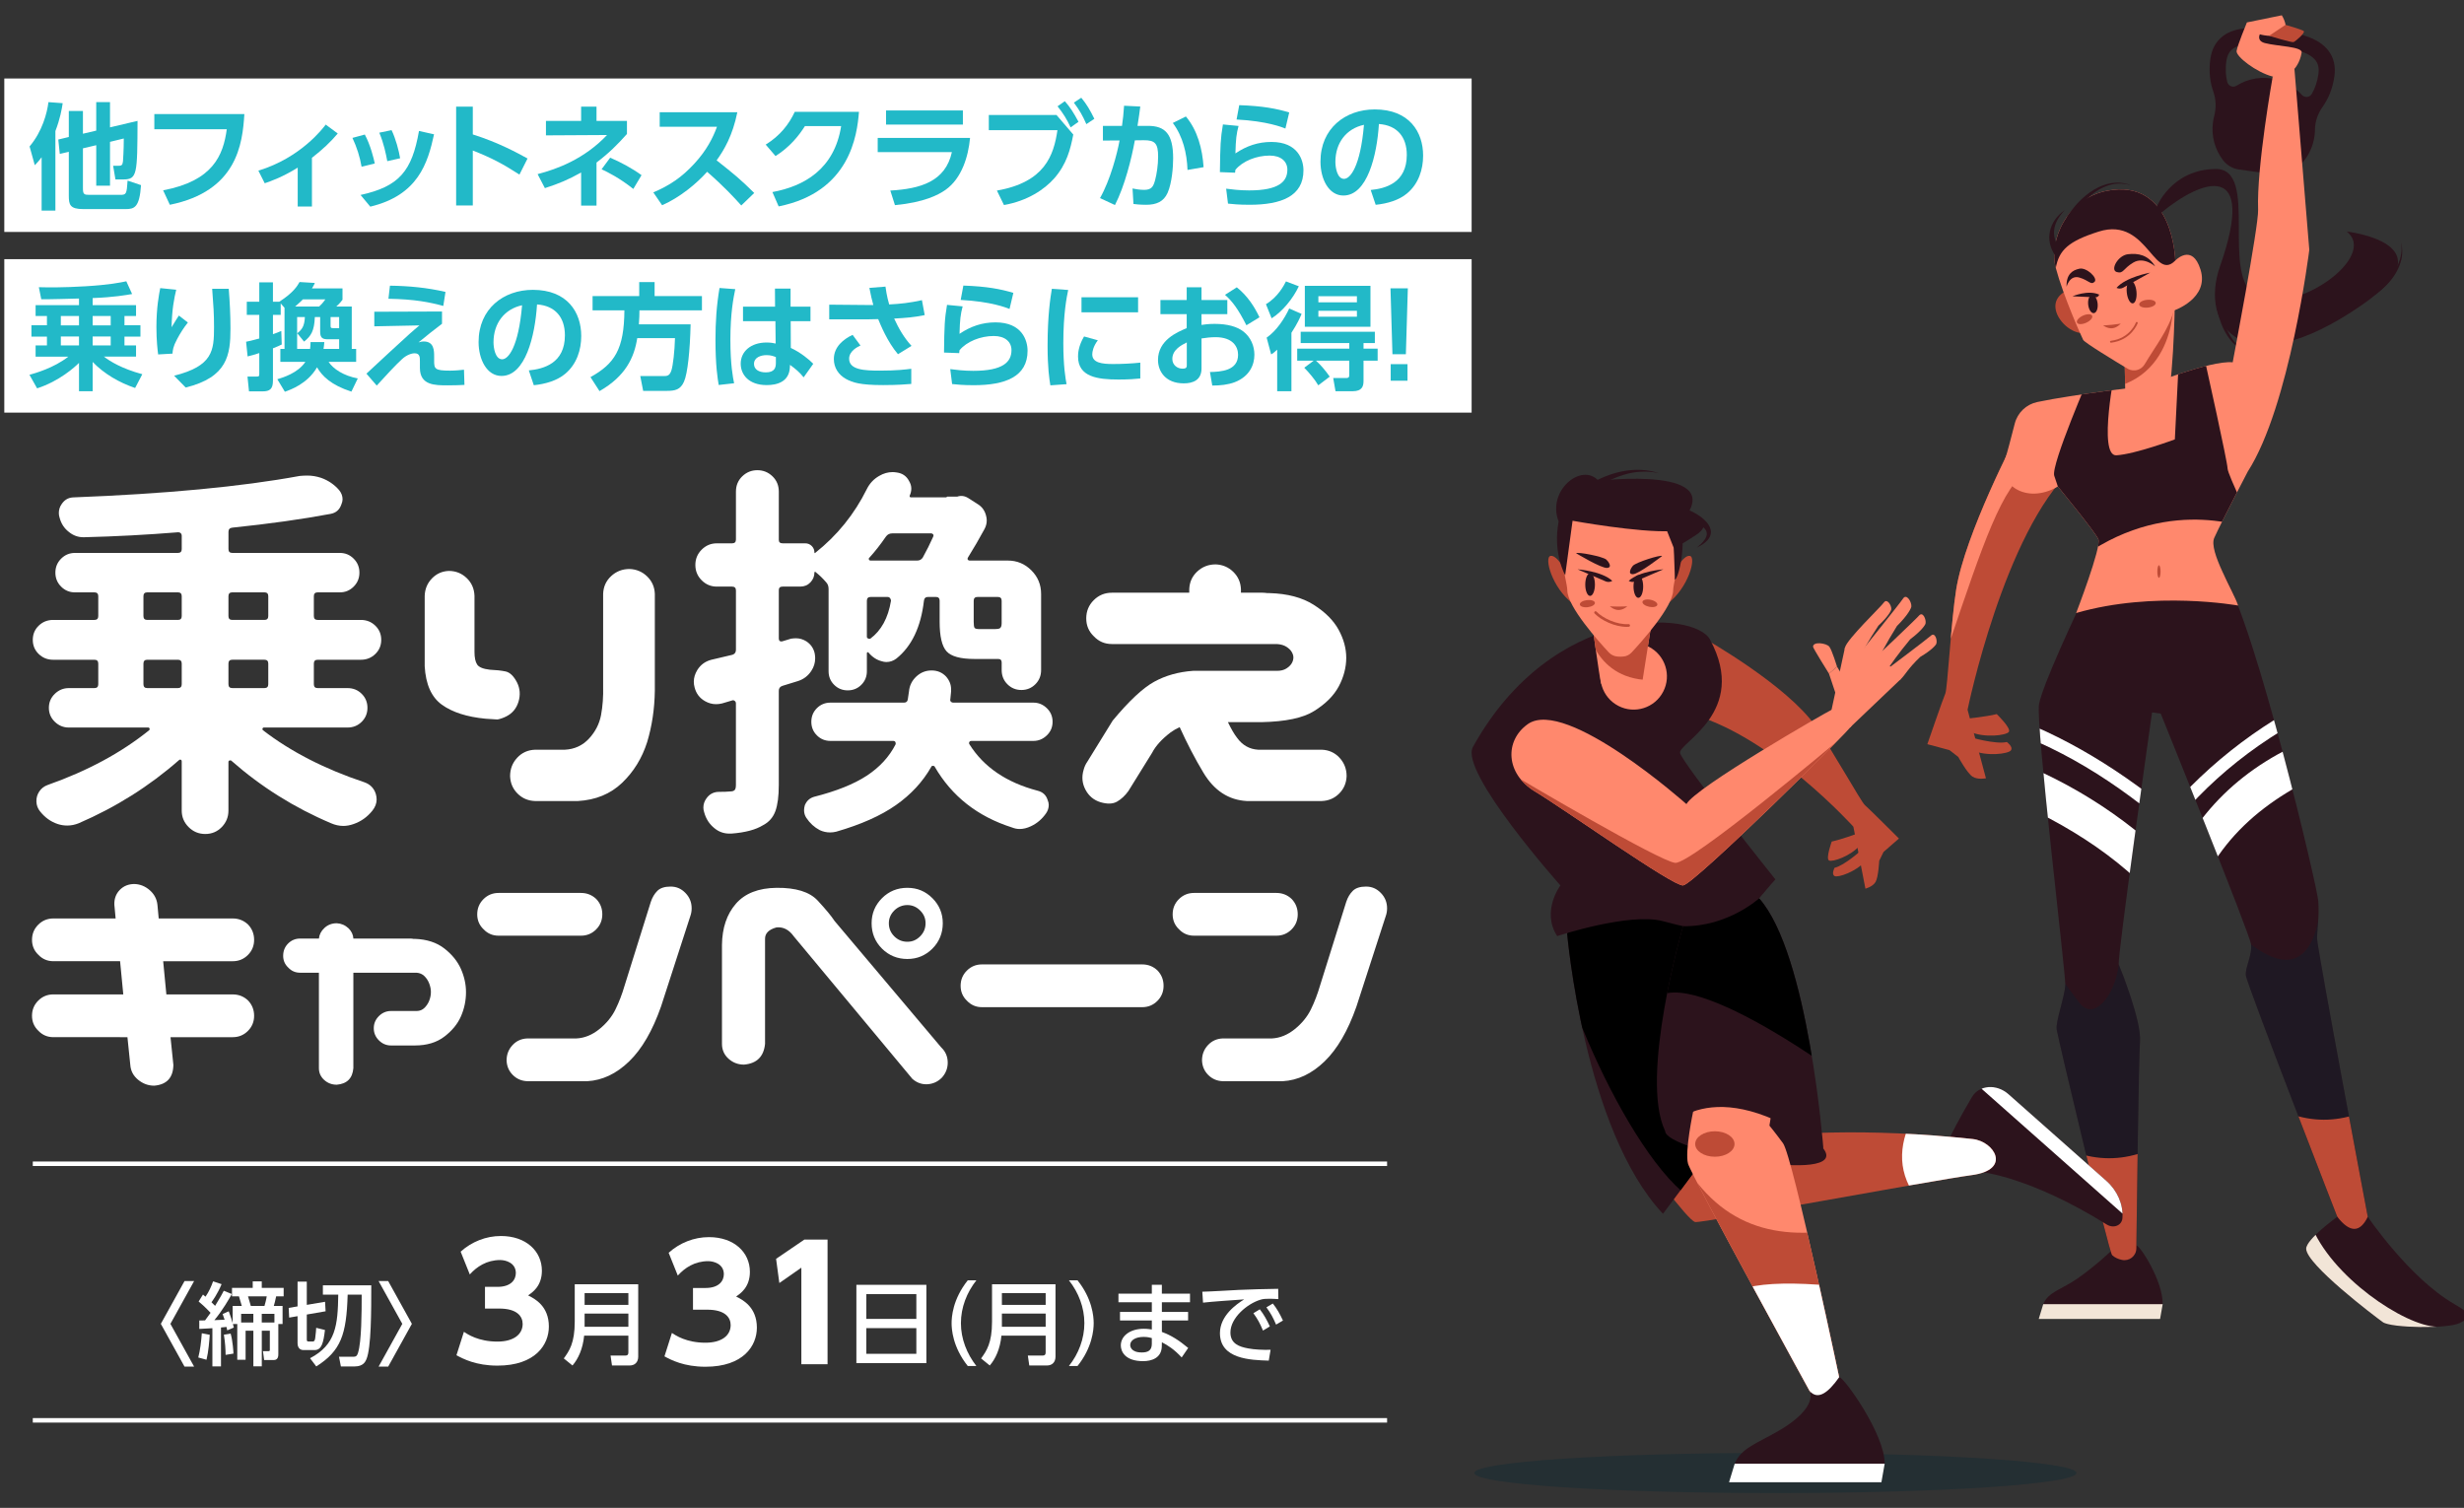 <?xml version="1.0" encoding="UTF-8"?><svg id="pcsp" xmlns="http://www.w3.org/2000/svg" xmlns:xlink="http://www.w3.org/1999/xlink" viewBox="0 0 2193 1342"><rect x="0" y="0" width="2193" height="1342" fill="#333333" stroke="none"/><defs><style>.cls-1{fill:#ff886d;}.cls-2{fill:#be4b36;}.cls-3{clip-path:url(#clippath-11);}.cls-4{clip-path:url(#clippath-10);}.cls-5{clip-path:url(#clippath-13);}.cls-6{clip-path:url(#clippath-12);}.cls-7{clip-path:url(#clippath-1);}.cls-8{clip-path:url(#clippath-3);}.cls-9{clip-path:url(#clippath-4);}.cls-10{clip-path:url(#clippath-2);}.cls-11{clip-path:url(#clippath-7);}.cls-12{clip-path:url(#clippath-6);}.cls-13{clip-path:url(#clippath-9);}.cls-14{clip-path:url(#clippath-8);}.cls-15{clip-path:url(#clippath-5);}.cls-16{fill:none;stroke:#fff;stroke-width:4px;}.cls-17{fill:#fff;}.cls-18{fill:#22b9c8;}.cls-19{fill:#f2e5d7;}.cls-20{fill:#2c131c;}.cls-21{clip-path:url(#clippath);}.cls-22{fill:#002634;opacity:.3;}</style><clipPath id="clippath"><path class="cls-1" d="M1890.52,289.31s.94,71.46,1.53,77.39c1.81,17.93,25.66,12.41,34-.35,8.33-12.76,9.6-97.05,9.6-97.05,0,0-20.93,48.87-45.13,20.01Z"/></clipPath><clipPath id="clippath-1"><path class="cls-1" d="M1874.71,169.91c-35.29,7.11-51.48,44.17-45.02,68.55,6.46,24.38,22.73,60.93,24.37,64.05,1.31,2.5,28.55,19.03,39.45,25.58,2.81,1.69,6.23,2.05,9.33.98h0c2.52-.87,4.63-2.64,5.99-4.93,9.8-16.53,21.04-30.28,25.9-47.74,0,0,31.85-10.75,23.74-36.55-7.49-23.83-22.46-7.91-22.46-7.91,0,0-1.25-74.12-61.3-62.02Z"/></clipPath><clipPath id="clippath-2"><path class="cls-2" d="M1844.51,417.13s-50.65,17.92-50.22-28.58c0,0-45.28,86.52-53.24,136.06-4.47,27.8-7.75,88.33-9.68,92.62-1.93,4.29-16,45.09-16,45.09l19.75,5.32,7.77,6.05s7.92,14.42,12.63,17.48c4.71,3.06,12,1.51,12,1.51l-16.36-61s32.45-158.26,93.36-214.57Z"/></clipPath><clipPath id="clippath-3"><path class="cls-20" d="M1864.02,512.1c-18.38,37.69-46.11,97.82-49.26,114.61-3.15,16.78,23.69,239.13,23.38,249.61-.31,10.49-8.7,32.51-7.65,39.85,1.05,7.34,46.32,197.98,49.35,200.88,2.43,2.31,5.59,3.59,8.73,4.26,6.53,1.4,12.72-3.47,12.8-10.15.46-38.18,2.11-169.3,3.27-184.51,1.36-17.83-17.09-63.98-18.88-68.17-1.79-4.2,29.62-224.44,29.62-224.44l7.7,1.05s79.39,196.13,80.44,205.56c1.05,9.44-5.22,19.93-4.71,27.27.51,7.34,84.26,222.35,84.26,222.35,13.26,12.1,22.1,11.75,24.28-7.34,0,0-45.1-239.13-45.1-247.52s2.1-19.93,1.05-33.56c-1.05-13.63-55.52-243.56-83.79-289.77-38.72-9.71-76.26-9.42-115.52.01Z"/></clipPath><clipPath id="clippath-4"><path class="cls-20" d="M2107.37,1082.94s36.91,54.6,77.17,77.78c16.05,9.24,15.05,11.58,4.6,16.8-10.45,5.23-61.04,4.44-68.36-.79-7.32-5.23-68.23-51.39-68.25-65.38-.01-8.47,27.7-28.42,27.7-28.42,11.4,14.66,20.35,14.07,27.14,0Z"/></clipPath><clipPath id="clippath-5"><path class="cls-1" d="M1987.14,322.45c-20.33-1.9-76.52,20.96-76.52,20.96,0,0-64.93,7.55-97.4,14.39-9.79,2.06-17.56,9.47-20.05,19.16-3.06,11.96-7.09,27.39-8.18,30.19-9.09,23.39,18.15,42.59,46.53,25.83,0,0,33.04,40.16,36.04,46.89,2.99,6.73-19.76,65.72-19.76,65.72,69.54-20.19,144.16-6.66,144.16-6.66-4.14-12.93-26.52-48.5-21.24-60.23,6.35-14.1,29.75-58.87,29.75-58.87,37.57-58.27,54.84-197.47,54.84-197.47l-13.23-161.1s-12.55-4.42-19.33,6.89c0,0-14.46,80.91-12.99,118.61.56,14.22-22.62,135.69-22.62,135.69Z"/></clipPath><clipPath id="clippath-6"><path class="cls-20" d="M1736,1011.01s8.25-16.53,19.09-34.69c6.39-10.7,21.84-11.92,32.47-2.51l87.13,77.16c9.79,8.67,15.14,21.03,14.32,32.97,0,.07-.01.15-.02.22-.49,6.56-7.9,9.45-13.98,5.65-68.53-42.74-111.9-46.74-111.9-46.74,0,0-17.13-22.46-27.12-32.07Z"/></clipPath><clipPath id="clippath-7"><path class="cls-2" d="M1755.77,1013.75c19.16,2.06,35,27.32-.8,32.09-35.79,4.77-239.51,42.95-246.22,41.76-6.71-1.19-46.2-56.08-46.2-56.08,0,0,104.71-38.06,293.22-17.78Z"/></clipPath><clipPath id="clippath-8"><path class="cls-20" d="M1394.74,830.42s15.06,175.15,85.33,249.86l48.27-64.64-19.6-191.78s-47.58-36.6-114.01,6.56Z"/></clipPath><clipPath id="clippath-9"><path class="cls-1" d="M1506.91,989.29s-7.55,35.59-4.55,46.35c3.01,10.76,112.18,209.54,112.18,209.54l24.78-7.93s-43.62-207.77-52.38-219.73c-6.7-9.15-12.13-15.74-12.13-15.74l4.9-29.98s-48.99-7.34-72.79,17.49Z"/></clipPath><clipPath id="clippath-10"><path class="cls-20" d="M1521.98,569.27c-14.04-26.07-140.26-32.26-211.07,95.56-12.23,22.08,77.88,123.19,77.88,123.19,0,0-17.26,22.97-2.85,45.11,0,0,64.05-21.25,94.14-13.28,30.09,7.97,61.08,15.06,69.05,1.77,7.97-13.28,31-38.97,31-38.97,0,0-82.91-103.61-84.85-112.47-1.94-8.86,61.54-36.21,26.7-100.91Z"/></clipPath><clipPath id="clippath-11"><path class="cls-1" d="M1359.76,644.46c-20.72,14.65-20,44.13,6.47,60.01,26.48,15.88,122.22,84.13,131.71,83.54,9.49-.59,149.96-139.28,149.96-142.22s-13.53-15.88-17.65-14.12c-4.12,1.77-121.64,69.26-129.29,83.97,0,0-107.08-95.31-141.2-71.19Z"/></clipPath><clipPath id="clippath-12"><path class="cls-1" d="M1470.9,548.37s-7.29,45.96-10.05,63.79c-.46,2.96-32.88,6.23-35.91-4.31-1.53-5.32-8.82-59.48-8.82-59.48,0,0,30.52,29.22,54.78,0Z"/></clipPath><clipPath id="clippath-13"><path class="cls-20" d="M1497.94,824.33s-39.04,134.22-15.96,182.23c0,0,39.86-57.24,140.87,15.69,0,0-13.18-173.17-57.18-222.75,0,0-27.76,25.4-67.73,24.83Z"/></clipPath></defs><path class="cls-2" d="M1873.55,273.82c1.16,11.3-7.06,21.4-18.36,22.56-11.3,1.16-24.62-10.96-25.78-22.26-1.16-11.3,10.28-17.49,21.58-18.65,11.3-1.16,21.4,7.06,22.56,18.36Z"/><path class="cls-1" d="M1890.52,289.31s.94,71.46,1.53,77.39c1.81,17.93,25.66,12.41,34-.35,8.33-12.76,9.6-97.05,9.6-97.05,0,0-20.93,48.87-45.13,20.01Z"/><g class="cls-21"><path class="cls-2" d="M1934.36,262.62s6.65,83.74-74.51,84.78l.7-45.38,73.81-39.39"/></g><path class="cls-1" d="M1874.71,169.91c-35.29,7.11-51.48,44.17-45.02,68.55,6.46,24.38,22.73,60.93,24.37,64.05,1.31,2.5,28.55,19.03,39.45,25.58,2.81,1.69,6.23,2.05,9.33.98h0c2.52-.87,4.63-2.64,5.99-4.93,9.8-16.53,21.04-30.28,25.9-47.74,0,0,31.85-10.75,23.74-36.55-7.49-23.83-22.46-7.91-22.46-7.91,0,0-1.25-74.12-61.3-62.02Z"/><g class="cls-7"><path class="cls-20" d="M1939.9,227.13c-22.33,32.1-26.43-35.47-72.03-21.02-27.15,8.61-35.32,16.6-38.17,32.34-6.12,33.77-18.81-62.35-18.81-62.35l74.85-27.68,40.29,10.31,20.41,37.94-6.52,30.46"/></g><path class="cls-20" d="M1918.14,237.12s-9.96-9.02-19.38-3.49c-9.42,5.53-8.71,10.26-14.8,8.49-6.1-1.76.94-14.8,9.94-15.86,9-1.06,18,.47,24.24,10.86Z"/><path class="cls-20" d="M1839.27,255.18s2.74-10.69,11.39-8.16c8.65,2.53,10.21,6.97,13.51,3.81,3.3-3.16-7-13.07-13.45-11.69-6.45,1.37-11.77,5.08-11.45,16.04Z"/><path class="cls-20" d="M1866.93,270.18c.46,4.46-1.05,8.27-3.38,8.51-2.32.24-4.58-3.18-5.04-7.64-.46-4.46,1.05-8.27,3.38-8.51,2.32-.24,4.58,3.18,5.04,7.64Z"/><path class="cls-2" d="M1878.72,305.01c.05,0,.11,0,.17,0,18.23-2.25,23.61-17.19,23.66-17.34.15-.44-.08-.92-.52-1.08-.45-.16-.93.08-1.08.52-.05.14-5.12,14.1-22.27,16.21-.47.06-.8.48-.74.95.05.41.38.71.78.74Z"/><path class="cls-20" d="M1844.51,263.7s13.94-6.02,23.83-1.5h0c-.54,1.57-1.8,2.47-3.38,2.4l-20.45-.9Z"/><path class="cls-20" d="M1913.69,242.67s-21.64,3.83-29.97,13.53h0c1.91.91,4.14.84,5.99-.19l23.97-13.34Z"/><path class="cls-20" d="M1901.49,259.44c.57,5.59-.89,10.31-3.27,10.56-2.38.24-4.78-4.09-5.35-9.67-.57-5.59.89-10.31,3.27-10.56,2.38-.24,4.78,4.09,5.35,9.67Z"/><path class="cls-2" d="M1887.51,288s-3.17,3.69-7.51,4.14c-4.34.45-8.19-2.52-8.19-2.52,0,0,3.42-.11,7.76-.56,4.34-.45,7.94-1.06,7.94-1.06Z"/><path class="cls-2" d="M1903.91,271.05c.2,1.91,3.65,3.12,7.71,2.71,4.06-.42,7.2-2.31,7-4.22-.2-1.91-3.65-3.12-7.71-2.71-4.06.42-7.2,2.31-7,4.22Z"/><path class="cls-2" d="M1848.58,287.12c.79,1.75,4.45,1.8,8.17.12,3.72-1.69,6.09-4.47,5.3-6.22-.79-1.75-4.45-1.8-8.17-.12-3.72,1.69-6.09,4.47-5.3,6.22Z"/><path class="cls-20" d="M1919.19,184.77s12.75-33.82,52.6-34.38c39.84-.56,3.3,96.03,36.9,113.34,33.6,17.31,108.47-35.17,79.94-57.66,0,0,92.81,10.42,13.71,65.22-105.66,73.21-145.27,19.18-126.54-34.16,33.28-94.81-15.47-78.25-52.62-47.54l-3.99-4.83Z"/><path class="cls-20" d="M1829.52,227.95c-10.27-14.41-5.83-31.22,8.16-40.98-4.81,5.07-9.03,11.42-9.52,18.48-.58,6.49,2.33,13.18,6.75,17.7,0,0-5.39,4.81-5.39,4.81h0Z"/><path class="cls-20" d="M1839.37,193.49c11.75-18.64,33.84-37.45,57.04-28.7-5.43-1.54-11.17-1.87-16.61-.7-16.36,3.68-28.38,17.7-36.22,31.72,0,0-4.22-2.32-4.22-2.32h0Z"/><path class="cls-20" d="M2101.69,264.31c19.31-8.51,40.15-27,34.96-50.3,1.51,5.43,1.84,11.28.6,16.9-4.04,17.21-18.63,29.54-33.56,37.78,0,0-1.99-4.38-1.99-4.38h0Z"/><path class="cls-20" d="M1976.65,262.64c-.55,21.09,7.27,47.83,30.56,53.09-5.56-.96-10.98-3.16-15.54-6.68-13.83-11-18.76-29.45-19.84-46.48,0,0,4.81.07,4.81.07h0Z"/><path class="cls-20" d="M2060.38,115.19c.05-7.29,2.65-14.27,6.87-20.23,4.6-6.49,8.75-15.32,10.4-27.03,1.24-8.85-.52-16.5-5.24-22.75-8.66-11.45-25.44-15.36-40-17.61v-.02s-2.75-.39-2.75-.39c-.38-.05-.77-.11-1.16-.17-.38-.05-.77-.11-1.15-.16-.84-.12-1.69-.24-2.55-.35-.06,0-.12-.02-.17-.02l-2.75-.38v.02c-14.61-1.84-31.83-2.71-43.31,5.92-6.26,4.7-10.06,11.57-11.3,20.42-1.65,11.72-.07,21.36,2.56,28.87,2.49,7.08,2.78,14.66.86,21.92-.46,1.73-.82,3.51-1.07,5.33-1.76,12.56,1.78,24.64,8.91,33.99,3.45,4.52,8.54,7.51,14.17,8.3l33.42,4.69c5.37.75,10.88-.48,15.29-3.64,10.84-7.8,18.26-20.32,18.93-35.07.02-.55.04-1.09.04-1.63ZM2026.22,70.75c-12.83-3.27-25.47-.85-35.58,5.48-3.22,2.01-7.42.41-8.34-3.27-1.27-5.05-1.83-11.23-.81-18.52.7-5,2.57-8.58,5.71-10.94,7.72-5.8,22.63-4.54,35.17-2.85l.31.04c.31.04.63.09.95.13,1.37.19,2.71.38,4,.56l.55.08c12.46,1.83,26.99,4.74,32.78,12.39,2.37,3.13,3.18,7.09,2.47,12.09-1.03,7.31-3.27,13.1-5.89,17.61-1.9,3.28-6.39,3.66-8.93.84-5.83-6.51-13.53-11.38-22.39-13.64Z"/><path class="cls-2" d="M1844.51,417.13s-50.65,17.92-50.22-28.58c0,0-45.28,86.52-53.24,136.06-4.47,27.8-7.75,88.33-9.68,92.62-1.93,4.29-16,45.09-16,45.09l19.75,5.32,7.77,6.05s7.92,14.42,12.63,17.48c4.71,3.06,12,1.51,12,1.51l-16.36-61s32.45-158.26,93.36-214.57Z"/><g class="cls-10"><path class="cls-1" d="M1806.31,418.12c-23.92,12.13-42.45,69.26-70.09,150.41-27.63,81.15-59.84-140.04-59.84-140.04l79.92-62.88,50.7,38.54,24.52,28.83"/></g><path class="cls-2" d="M1753,655.99s23.26,6.81,33.1,4.39c0,0,5.94,4.25,3.64,7.45-2.3,3.21-21.71,5.53-34.22.02l-2.52-11.87Z"/><path class="cls-2" d="M1751.17,639.53s16.13-1.57,25.97-3.99c0,0,13.07,12.62,10.77,15.83-2.3,3.21-21.71,5.53-34.22.02l-2.52-11.87Z"/><path class="cls-20" d="M1901.41,1108.44c3.17,0,23.62,31.28,23.42,52.28-.03,3.09-110.64,10.82-106.31,0,4.38-10.97,16.71-13.22,30.92-23.17,15.95-11.16,29.59-24.3,29.59-24.3l22.39-4.81Z"/><polygon class="cls-19" points="1922.5 1173.88 1924.83 1160.72 1818.51 1160.72 1814.5 1173.88 1922.5 1173.88"/><path class="cls-20" d="M1864.02,512.1c-18.38,37.69-46.11,97.82-49.26,114.61-3.15,16.78,23.69,239.13,23.38,249.61-.31,10.49-8.7,32.51-7.65,39.85,1.05,7.34,46.32,197.98,49.35,200.88,2.43,2.31,5.59,3.59,8.73,4.26,6.53,1.4,12.72-3.47,12.8-10.15.46-38.18,2.11-169.3,3.27-184.51,1.36-17.83-17.09-63.98-18.88-68.17-1.79-4.2,29.62-224.44,29.62-224.44l7.7,1.05s79.39,196.13,80.44,205.56c1.05,9.44-5.22,19.93-4.71,27.27.51,7.34,84.26,222.35,84.26,222.35,13.26,12.1,22.1,11.75,24.28-7.34,0,0-45.1-239.13-45.1-247.52s2.1-19.93,1.05-33.56c-1.05-13.63-55.52-243.56-83.79-289.77-38.72-9.71-76.26-9.42-115.52.01Z"/><g class="cls-8"><path class="cls-22" d="M2063.28,819.33c-8.1,39.54-30.16,43.73-59.73,21.33-29.58-22.4-114.28-10.05-117.77,17.83-3.49,27.88-22.23,50.61-34.93,34.22-12.7-16.39-32.45-45.21-32.45-45.21v246.68l81.78,73.12,93.2-6.58,117.81-44.35,57.12-41.38-105.02-255.66"/><path class="cls-17" d="M1957.11,792.73c25.71-60.05,79.55-96.12,148.76-119.1l-20.95-26.17c-66.77,19.95-118.21,57.52-148.76,119.1l20.95,26.17Z"/><path class="cls-17" d="M1924.8,746.38c38.99-52.45,89.3-91.28,148.76-119.1l-7.7-9.61c-57.4,27.93-107.5,66.86-148.76,119.1l7.7,9.61Z"/><path class="cls-17" d="M1918.57,799.43c-42.29-45.82-98.38-77.16-161.59-101.02l17.77-28.42c60.13,21.18,114.5,53.85,161.59,101.02l-17.77,28.42Z"/><path class="cls-17" d="M1945.27,749.64c-51.63-47.17-105.32-81.91-161.59-101.02l6.53-10.44c55.52,20.48,109.29,54.87,161.59,101.02l-6.53,10.44Z"/><path class="cls-2" d="M1818.39,1166.29h117.65v-155.59c-39.67,27.1-78.88,26.59-117.65,0v155.59Z"/><path class="cls-2" d="M2009.61,1132h117.65v-155.59c-39.67,27.1-78.88,26.59-117.65,0v155.59Z"/></g><path class="cls-20" d="M2107.37,1082.94s36.91,54.6,77.17,77.78c16.05,9.24,15.05,11.58,4.6,16.8-10.45,5.23-61.04,4.44-68.36-.79-7.32-5.23-68.23-51.39-68.25-65.38-.01-8.47,27.7-28.42,27.7-28.42,11.4,14.66,20.35,14.07,27.14,0Z"/><g class="cls-9"><path class="cls-19" d="M2169,1180.77c-28.17-.24-95.09-44.69-112.67-92-17.58-47.3-32.65,15.07-32.65,15.07,0,0,25.49,88.33,28.86,90.42,3.37,2.09,80.82,35.16,80.82,35.16l36-24.28-.36-24.38"/></g><path class="cls-1" d="M1987.14,322.45c-20.33-1.9-76.52,20.96-76.52,20.96,0,0-64.93,7.55-97.4,14.39-9.79,2.06-17.56,9.47-20.05,19.16-3.06,11.96-7.09,27.39-8.18,30.19-9.09,23.39,18.15,42.59,46.53,25.83,0,0,33.04,40.16,36.04,46.89,2.99,6.73-19.76,65.72-19.76,65.72,69.54-20.19,144.16-6.66,144.16-6.66-4.14-12.93-26.52-48.5-21.24-60.23,6.35-14.1,29.75-58.87,29.75-58.87,37.57-58.27,54.84-197.47,54.84-197.47l-13.23-161.1s-12.55-4.42-19.33,6.89c0,0-14.46,80.91-12.99,118.61.56,14.22-22.62,135.69-22.62,135.69Z"/><g class="cls-15"><path class="cls-20" d="M1882.94,326.34s-16.27,80,.75,78.88,51.96-14.17,51.96-14.17l3.41-68.22,24.18,1.78s19.3,86.72,19.33,92.31c.03,5.59,24.54,55.27,24.54,55.27,0,0-73.52-32.88-152.15,22.29,0,0-18.25-44.92-26.66-71.08-3.09-9.6,32.37-91.23,32.37-91.23l22.27-5.83Z"/><path class="cls-2" d="M1920.05,508.67c0,3.08.65,5.58,1.45,5.58s1.45-2.5,1.45-5.58-.65-5.58-1.45-5.58-1.45,2.5-1.45,5.58Z"/></g><path class="cls-1" d="M2022.75,68.14c-14.5-3.71-32.85-17.82-32.15-22.77.71-4.94,9.18-25.41,9.18-25.41l31.06-6.35s7.77,12,0,16.24c-7.77,4.24-19.54.7-19.54.7,0,0-3.1,5.75,4.45,7.78,10.89,2.93,33.58,3.04,32.75,8.46-1.41,9.18-6.41,14.47-6.41,14.47"/><path class="cls-2" d="M2034.16,22.12s14.48,4.13,16.19,5.53c1.71,1.4-7.32,9.19-9.04,9.81-1.71.62-21.77-5.59-21.77-5.59l14.62-9.76Z"/><ellipse class="cls-22" cx="1580.13" cy="1310.96" rx="267.93" ry="17.9"/><path class="cls-20" d="M1736,1011.01s8.25-16.53,19.09-34.69c6.39-10.7,21.84-11.92,32.47-2.51l87.13,77.16c9.79,8.67,15.14,21.03,14.32,32.97,0,.07-.01.15-.02.22-.49,6.56-7.9,9.45-13.98,5.65-68.53-42.74-111.9-46.74-111.9-46.74,0,0-17.13-22.46-27.12-32.07Z"/><g class="cls-12"><rect class="cls-17" x="1740.05" y="1004.73" width="190.84" height="23.83" transform="translate(1135.43 -961.34) rotate(41.53)"/></g><path class="cls-2" d="M1755.77,1013.75c19.16,2.06,35,27.32-.8,32.09-35.79,4.77-239.51,42.95-246.22,41.76-6.71-1.19-46.2-56.08-46.2-56.08,0,0,104.71-38.06,293.22-17.78Z"/><g class="cls-11"><path class="cls-17" d="M1839.89,1064.84h-135.15c-17.19-24.46-14.41-49.57,0-75.06h135.15v75.06Z"/></g><path class="cls-20" d="M1394.74,830.42s15.06,175.15,85.33,249.86l48.27-64.64-19.6-191.78s-47.58-36.6-114.01,6.56Z"/><g class="cls-14"><path d="M1490.82,1054.67c61.39,61.39,88.89-24.1,115.61-50.83,26.73-26.73-1.38-98.16-62.77-159.55-61.39-61.39-132.83-89.5-159.55-62.77-26.73,26.73,45.32,211.76,106.71,273.15Z"/></g><path class="cls-20" d="M1481.98,1006.55c.22,18.78,166.15,48.81,140.87,15.69-25.28-33.12-141.56-75.3-140.87-15.69Z"/><path class="cls-1" d="M1506.91,989.29s-7.55,35.59-4.55,46.35c3.01,10.76,112.18,209.54,112.18,209.54l24.78-7.93s-43.62-207.77-52.38-219.73c-6.7-9.15-12.13-15.74-12.13-15.74l4.9-29.98s-48.99-7.34-72.79,17.49Z"/><g class="cls-13"><path class="cls-2" d="M1508.75,1018.16c0,6.26,7.83,11.33,17.5,11.33s17.5-5.07,17.5-11.33-7.83-11.33-17.5-11.33-17.5,5.07-17.5,11.33Z"/><path class="cls-2" d="M1506.8,1319.09h159.93v-231.46c-62.48,16.91-119.44,15.62-159.93-39.92v271.37Z"/><path class="cls-17" d="M1538.87,1260.86h155.31v-108.26c-75.15-11.98-133.15-15.17-155.31,0v108.26Z"/></g><path class="cls-2" d="M1508.75,636.57s28.28-30.31,9.8-67.31c0,0,71.64,40.47,97.32,76.96,14.41,20.47,40.64,67.58,43.85,70.26,3.21,2.68,30.37,29.8,30.37,29.8l-13.71,11.95-3.85,7.87s-.7,14.62-3.28,18.9c-2.58,4.28-9,5.89-9,5.89l-10.71-55.13s-70.16-77.93-140.8-99.18Z"/><path class="cls-2" d="M1657.55,755.9s-15.94,14.51-24.74,16.41c0,0-3.09,5.71,0,7.37,3.09,1.67,19.51-4.04,27.36-13.32l-2.62-10.47Z"/><path class="cls-2" d="M1652.59,742.03s-13.51,5.04-22.31,6.94c0,0-5.53,15.19-2.43,16.85,3.09,1.67,19.51-4.04,27.36-13.32l-2.62-10.47Z"/><path class="cls-20" d="M1521.98,569.27c-14.04-26.07-140.26-32.26-211.07,95.56-12.23,22.08,77.88,123.19,77.88,123.19,0,0-17.26,22.97-2.85,45.11,0,0,64.05-21.25,94.14-13.28,30.09,7.97,61.08,15.06,69.05,1.77,7.97-13.28,31-38.97,31-38.97,0,0-82.91-103.61-84.85-112.47-1.94-8.86,61.54-36.21,26.7-100.91Z"/><g class="cls-4"><circle class="cls-1" cx="1453.94" cy="601.91" r="29.6" transform="translate(252.1 1617.68) rotate(-62.69)"/></g><path class="cls-20" d="M1636.98,1225.6c3.98,0,40.67,50.74,40.41,77.1-.04,3.88-138.92,13.59-133.49,0,5.5-13.77,19.97-18.19,38.83-29.09,36.54-21.13,27.84-35.67,27.84-35.67,7.35,8.43,16.44,1.85,26.41-12.34Z"/><polygon class="cls-17" points="1674.48 1319.22 1677.39 1302.7 1543.9 1302.7 1538.87 1319.22 1674.48 1319.22"/><path class="cls-1" d="M1359.76,644.46c-20.72,14.65-20,44.13,6.47,60.01,26.48,15.88,122.22,84.13,131.71,83.54,9.49-.59,149.96-139.28,149.96-142.22s-13.53-15.88-17.65-14.12c-4.12,1.77-121.64,69.26-129.29,83.97,0,0-107.08-95.31-141.2-71.19Z"/><g class="cls-3"><path class="cls-2" d="M1634.85,659.98s-129.94,109.25-143.9,107.96c-13.96-1.29-137.5-74.35-137.5-74.35l97.25,111.59,84.37,8.38,99.94-95.51-.16-58.07"/></g><path class="cls-1" d="M1629.94,632.45l12.09-56.04s36.55,4.57,49.69,28.01l-45.18,43.07s-6.69-11.93-16.6-15.04Z"/><polygon class="cls-1" points="1636.6 625.83 1627.81 599.51 1635.02 593.36 1641.9 604.89 1636.6 625.83"/><path class="cls-1" d="M1627.81,599.51s-14.18-22.59-14.18-23.92c-.03-4.99,12.17-3.17,14.53,0,2.37,3.17,6.86,17.77,6.86,17.77l-7.21,6.15Z"/><path class="cls-1" d="M1642.03,576.4c1.74-7.49,31.95-36.25,34.67-40.18,2.72-3.92,6.84,2.46,6.6,5.93-.09,1.26-2.57,6.35-11.51,14.69-8.64,12.94-14.85,24.67-14.85,24.67,0,0-16.65,2.37-14.91-5.11Z"/><path class="cls-1" d="M1666.73,587.5s38.02-35.91,41.32-39.71c3.29-3.8,6.47,3.49,5.72,7.12-.28,1.33-3.5,6.38-13.65,14.05-10.52,12.57-18.45,24.17-18.45,24.17l-14.93-5.64Z"/><path class="cls-1" d="M1675.43,598.7s39.68-29.8,43.19-33.02c3.5-3.22,5.83,3.89,4.76,7.2-.39,1.21-3.95,5.61-14.35,11.78-11.24,10.7-13.14,15.79-17.31,19.77-4.17,3.97-16.29-5.72-16.29-5.72Z"/><path class="cls-1" d="M1654.5,582.34s36.25-45.02,39.29-49.67c3.03-4.66,7.63,2.92,7.36,7.03-.1,1.5-2.87,7.54-12.83,17.44-9.63,15.36-16.57,29.28-16.57,29.28l-17.24-4.08Z"/><path class="cls-1" d="M1470.9,548.37s-7.29,45.96-10.05,63.79c-.46,2.96-32.88,6.23-35.91-4.31-1.53-5.32-8.82-59.48-8.82-59.48,0,0,30.52,29.22,54.78,0Z"/><g class="cls-6"><path class="cls-2" d="M1412.31,556.07s5.98,51.12,60.32,49.2l4.56-51.22-64.88,2.01Z"/></g><path class="cls-20" d="M1497.94,824.33s-39.04,134.22-15.96,182.23c0,0,39.86-57.24,140.87,15.69,0,0-13.18-173.17-57.18-222.75,0,0-27.76,25.4-67.73,24.83Z"/><g class="cls-5"><path d="M1625.47,948.61s-162.77-117.01-158.24-37.74l-9.06-130.9,161.29-2.88,6.01,171.52Z"/></g><path class="cls-2" d="M1489.51,510.2s8.41-16.52,14.47-15.46c6.06,1.05-1.12,28.19-19.52,42.27l5.05-26.81Z"/><path class="cls-2" d="M1394.55,510.2s-8.41-16.52-14.47-15.46c-6.06,1.05,1.12,28.19,19.52,42.27l-5.05-26.81Z"/><path class="cls-1" d="M1442.03,430.7c37.36,0,55.3,32.13,53.06,55.26-2.24,23.12-5.9,34.36-5.96,39.47-.15,14.59-28.07,45.71-36.95,55.24-1.82,1.95-4.25,3.31-6.95,3.6-1.86.2-3.72.23-5.58.08-3-.24-5.79-1.55-7.8-3.71-8.91-9.57-36.77-40.64-36.92-55.21-.05-5.11-3.71-16.35-5.95-39.47-2.24-23.12,15.69-55.26,53.06-55.26Z"/><path class="cls-2" d="M1448.33,539.61s-3.47,3.29-7.75,3.29-7.75-3.29-7.75-3.29c0,0,3.35.24,7.63.24s7.87-.24,7.87-.24Z"/><path class="cls-20" d="M1480.48,506.69s-21.72,1.59-30.91,10.3h0c1.79,1.09,4,1.25,5.93.42l24.98-10.73Z"/><path class="cls-20" d="M1462.45,521.98c0,5.57-1.92,10.08-4.3,10.08s-4.3-4.51-4.3-10.08,1.92-10.08,4.3-10.08,4.3,4.51,4.3,10.08Z"/><path class="cls-20" d="M1404.05,506.69s21.72,1.59,30.91,10.3h0c-1.79,1.09-4,1.25-5.93.42l-24.98-10.73Z"/><path class="cls-20" d="M1410.91,520.28c0,5.57,1.92,10.08,4.3,10.08s4.3-4.51,4.3-10.08-1.92-10.08-4.3-10.08-4.3,4.51-4.3,10.08Z"/><path class="cls-20" d="M1479.34,494.82s-20.71,16.09-25.98,16.2c-5.28.11-1.29-6.2-.06-7.49,3-3.15,24.32-9.86,26.04-8.72Z"/><path class="cls-20" d="M1402.72,492.34s22.42,13.6,27.68,13.1c5.25-.5.56-6.31-.8-7.44-3.35-2.79-25.29-6.99-26.88-5.66Z"/><path class="cls-2" d="M1447.82,557.9c-10.79,0-22.8-5.86-28.61-11.91-.45-.47-.44-1.22.03-1.67.47-.45,1.22-.44,1.67.03,5.64,5.87,18.18,11.79,28.57,11.13.65-.06,1.21.45,1.25,1.1.04.65-.45,1.21-1.1,1.25-.6.04-1.21.06-1.82.06Z"/><path class="cls-20" d="M1393.03,511.9s-11.22-19.37-5.82-47.79c-10.8-27.18,20.45-53.01,35.46-36.22,0,0,119.84-14.3,72.77,37.74,5.77,17.96-1.49,49.77-4.8,50.22,0,0-.79-43.27-3.13-43.15-29.19,1.48-87.91-9.23-87.91-9.23l-1.66,12.26-4.91,36.17Z"/><path class="cls-20" d="M1413.35,431.89c18.56-11.65,41.95-17.83,63.19-10.72-10.48-2.34-21.4-1.74-31.59,1.46-9.9,3.04-19.64,8.1-27.66,14.45l-3.93-5.19h0Z"/><path class="cls-20" d="M1499.06,455.99c9.76,3.9,26.84,9.27,10.25,20.25-16.59,10.98-19.71,11.21-19.71,11.21l-10.78-27.06,20.25-4.39Z"/><path class="cls-20" d="M1501.77,453.42c17.83,7.24,32.43,22.53,8.3,34.03,4.74-3.85,12.31-10.46,7.42-16.63-4.29-4.79-12.14-7.03-18.36-8.32,0,0,2.64-9.08,2.64-9.08h0Z"/><path class="cls-2" d="M1419.49,536.45c.21,1.74-2.63,3.51-6.33,3.95-3.7.44-6.87-.62-7.08-2.36-.21-1.74,2.63-3.51,6.33-3.95,3.7-.44,6.87.62,7.08,2.36Z"/><path class="cls-2" d="M1475.06,538.29c-.36,1.72-3.61,2.5-7.26,1.74-3.65-.76-6.32-2.77-5.96-4.49.36-1.72,3.61-2.5,7.26-1.74,3.65.76,6.32,2.77,5.96,4.49Z"/><rect class="cls-17" x="3.83" y="69.86" width="1305.94" height="136.57"/><rect class="cls-17" x="3.83" y="230.66" width="1305.94" height="136.57"/><path class="cls-18" d="M37.04,139.93c-2.88,3.91-4.33,5.25-6.08,7.11l-4.63-16.69c11.33-13.49,15.55-29.56,16.79-39.45l12.67.93c-.72,4.94-2.27,13.9-6.49,24.82v70.76h-12.26v-47.48ZM73.81,119.02l11.84-2.78v-25.34h12.26v22.45l24.51-5.77c-.21,47.69-.21,52.12-12.87,52.12h-6.8l-2.06-12.15h4.43c2.88,0,3.91-.31,4.33-3.91.1-1.44.72-9.99.72-20.39l-12.26,2.99v39.04h-12.26v-36.05l-11.84,2.78v35.64c0,5.25,1.03,5.77,5.77,5.77h27.29c5.56,0,5.87-.62,6.69-12.67l11.95,4.02c-1.34,19.98-5.97,21.32-13.8,21.32h-37.49c-12.05,0-12.98-3.91-12.98-12.05v-38.93l-8.03,1.85-1.34-12.77,9.37-2.27v-23.17h12.57v20.29Z"/><path class="cls-18" d="M217.49,101.51c-1.65,26.57-6.49,68.6-66.33,80.75l-5.97-12.87c44.29-8.34,53.46-31,56.65-54.38h-64.48v-13.49h80.13Z"/><path class="cls-18" d="M277.64,183.81h-12.67v-34.61c-13.8,8.55-23.69,11.95-29.36,13.9l-5.66-11.23c38.01-11.54,57.78-38.11,59.94-40.99l10.71,7.93c-6.59,7.83-13.6,14.32-22.97,21.63v43.36Z"/><path class="cls-18" d="M321.82,148.38c-1.54-8.86-4.22-17.3-8.14-25.65l11.02-2.99c5.15,9.68,7.83,21.01,8.86,25.75l-11.74,2.88ZM320.9,173.51c34.4-7.52,45.73-21.22,52.01-56.96l13.39,2.99c-5.56,25.65-14.21,54.18-56.75,64.37l-8.65-10.4ZM344.69,143.43c-1.24-6.49-2.99-15.55-7.11-25.34l10.92-2.27c3.71,7.62,6.49,18.23,7.62,25.03l-11.43,2.58Z"/><path class="cls-18" d="M462.31,155.38c-14.83-9.58-24.92-14.93-41.51-21.42v48.92h-14.83v-87.96h14.83v24.72c23.18,7.31,39.65,16.48,48.72,21.42l-7.21,14.32Z"/><path class="cls-18" d="M517.21,94.92h13.7v12.67h27.09v11.64c-8.55,9.58-15.86,16.89-27.09,25.44v38.32h-13.7v-29.46c-11.64,6.49-19.57,9.79-32.24,13.91l-6.49-12.46c17.41-4.53,41.51-13.39,61.8-34.81l-54.38.31v-12.88h31.31v-12.67ZM563.66,168.15c-12.46-9.89-22.55-14.83-28.22-17.51l7.62-10.3c9.27,3.91,20.08,9.79,27.91,15.55l-7.31,12.26Z"/><path class="cls-18" d="M656.25,99.86c-4.22,20.91-11.84,33.68-18.44,42.85,15.65,12.36,21.22,16.89,33.47,29.04l-11.54,11.12c-6.28-7-15.04-16.58-30.38-29.97-9.68,10.81-24.41,22.87-40.06,29.77l-7.83-11.43c14.93-6.39,25.44-13.6,36.46-25.54,11.12-12.05,16.58-23.07,20.19-32.86h-50.98v-12.98h69.11Z"/><path class="cls-18" d="M687.46,170.93c28.02-5.15,55.1-20.19,61.18-58.71h-32.24c-5.56,8.75-13.39,18.54-26.16,26.68l-8.75-10.2c12.77-7.93,20.6-17.92,25.85-29.15h57.16c-1.65,20.7-7.93,71.38-71.48,84.15l-5.56-12.77Z"/><path class="cls-18" d="M863.37,122.73c-1.54,16.48-7.31,35.95-21.84,46.25-6.18,4.33-18.64,11.12-45.01,13.6l-4.12-12.98c26.88-1.54,49.03-8.03,54.79-34.2h-66.02v-12.67h82.19ZM856.99,98.32v12.57h-68.39v-12.57h68.39Z"/><path class="cls-18" d="M940.31,102.34l14.93,17.41c-2.57,13.18-5.87,26.37-16.99,39.04-8.55,9.68-23.59,19.98-44.7,23.69l-6.28-12.87c42.54-7.42,50.57-31.21,53.87-53.76h-61.08v-13.49h60.25ZM947.73,90.08c4.74,5.36,7.93,10.4,12.15,18.33l-7,4.94c-3.71-7.83-6.38-12.05-11.64-18.75l6.49-4.53ZM962.35,86.99c4.84,5.87,7.62,10.61,11.64,18.75l-7.11,4.74c-3.6-8.14-5.97-12.15-11.12-19.16l6.59-4.33Z"/><path class="cls-18" d="M979.03,176.29c9.17-16.17,15.24-39.45,17.41-51.29l-14.83.1v-13.08h16.99c.93-6.59,1.34-10.51,1.85-17.92l14.42.72c-.72,5.56-1.03,8.14-2.47,17.2h9.27c15.24,0,22.45,7,22.45,28.94,0,7.52-1.03,21.84-4.94,30.69-3.5,7.83-9.99,10.61-19.05,10.61-5.56,0-9.78-.51-11.33-.72l-.82-13.8c1.85.41,6.08,1.24,10.3,1.24,6.8,0,8.24-3.09,9.79-8.65,1.44-5.36,2.68-13.59,2.68-20.91,0-11.74-2.68-14.73-12.88-14.62l-7.83.1c-2.88,16.07-9.06,40.79-17.71,57.58l-13.29-6.18ZM1056.9,151.26c-.52-14.93-4.12-29.87-13.08-41.82l11.64-5.77c10.51,12.57,14.63,28.84,15.76,45.11l-14.32,2.47Z"/><path class="cls-18" d="M1102.32,112.12c-1.85,6.9-2.47,11.84-2.78,24.41,9.89-6.69,20.19-10.2,32.03-10.2,23.69,0,28.53,16.17,28.53,25.23,0,23.07-19.67,30.69-48,30.69-9.47,0-15.55-.62-19.16-1.03l-1.65-13.29c4.74.62,11.84,1.54,20.5,1.54,26.68,0,33.99-8.03,33.99-18.44,0-7.42-5.77-12.57-15.76-12.57-11.84,0-24.1,4.94-30.49,12.67-.1,1.24-.21,1.65-.31,2.57l-13.49-.51c.31-24.1.52-29.46,2.68-42.43l13.9,1.34ZM1144.03,114.39c-2.88-1.13-16.27-6.59-43.46-8.03l2.37-12.77c21.01.72,33.16,3.09,44.49,6.49l-3.4,14.32Z"/><path class="cls-18" d="M1219.94,169.08c12.98-1.24,32.13-6.18,32.13-31.21,0-16.07-8.65-26.37-24.82-27.5-1.75,28.12-10.4,63.65-31.62,63.65-13.08,0-20.39-14.73-20.39-30.18,0-29.66,22.25-46.45,48.31-46.45,30.69,0,43.05,19.98,43.05,41.1,0,12.15-3.91,24.93-14.21,33.58-7.21,6.08-17.61,9.17-28.01,10.2l-4.43-13.18ZM1188.52,144.15c0,4.84,1.54,15.04,7.72,15.04,5.46,0,14.52-10.81,17.71-48.1-15.76,3.4-25.44,16.07-25.44,33.06Z"/><path class="cls-18" d="M70.31,265.69c-4.84.1-28.22.82-33.58.62l-2.16-10.71c7.93.21,21.22.41,41.61-.82,20.8-1.24,30.9-3.3,36.25-4.43l5.15,11.33c-5.46.93-15.96,2.88-35.12,3.6v6.28h38.62v9.68h-10.3v8.24h14.21v10.09h-14.21v7.83h10.3v9.99h-28.63c5.46,4.12,15.65,10.61,34.2,15.66l-6.39,12.26c-14.21-4.84-27.4-12.46-37.8-23.17v26.06h-12.15v-25.23c-3.71,3.71-17.51,16.27-37.29,22.66l-6.8-12.05c5.05-1.44,21.53-5.97,34.61-16.17h-29.15v-9.99h10.09v-7.83h-13.8v-10.09h13.8v-8.24h-10.09v-9.68h38.62v-5.87ZM54.14,281.24v8.34h16.17v-8.34h-16.17ZM54.14,299.48v7.93h16.17v-7.93h-16.17ZM82.46,281.24v8.34h16.07v-8.34h-16.07ZM82.46,299.48v7.93h16.07v-7.93h-16.07Z"/><path class="cls-18" d="M156.83,257.87c-1.85,7.72-3.81,17.51-4.12,33.37,4.02-6.59,4.43-7.31,6.49-10.4l8.03,6.18c-3.71,4.63-6.9,9.68-9.68,14.93-3.5,6.49-3.81,9.68-4.02,12.77l-12.77.72c-.52-3.81-1.55-12.46-1.55-24.31,0-17.2,2.27-29.04,3.4-34.71l14.21,1.44ZM203.59,257.04c.93,11.74,1.54,23.48,1.54,35.33,0,23.48-2.68,43.36-39.86,52.53l-10.3-10.51c34.4-8.65,35.53-22.25,35.53-43.26,0-11.95-.51-18.95-1.65-34.09h14.73Z"/><path class="cls-18" d="M253.23,310.5v-36.56l-3.4-3.91v10.2h-6.9v17.2c2.58-.82,4.22-1.54,7.42-2.88l.41,12.05c-2.16,1.03-3.81,1.85-7.83,3.4v28.74c0,7.52-2.78,9.58-9.37,9.58h-11.95l-1.34-13.18h8.03c2.47,0,2.47-.41,2.47-2.99v-17.92c-4.43,1.44-7,2.16-10.4,2.99l-1.34-13.08c3.09-.62,4.63-.93,11.74-2.88v-21.01h-11.12v-11.74h11.12v-17.2h12.15v17.2h5.67c12.67-8.14,16.07-14.11,18.02-17.51l13.6.82c-.62,1.54-1.13,2.58-2.57,4.84h27.19v10.09c-.82,1.13-2.16,2.99-5.56,6.08h13.8v37.7h3.91v11.54h-24.51c4.02,6.18,13.29,12.36,25.96,14.73l-5.67,11.74c-18.23-5.87-26.16-14.01-30.59-21.63-8.55,14.73-23.69,19.98-28.63,21.73l-6.7-11.12c4.74-1.44,18.33-5.46,24.93-15.45h-22.25v-11.54h3.71ZM284.02,272.8c1.44-1.34,2.99-2.68,5.56-6.39h-19.98c-1.03,1.03-2.78,2.88-6.9,6.39h21.32ZM275.99,310.5c.31-2.27.31-3.71.41-6.08h12.26c-.21,2.78-.41,4.02-.72,6.08h13.9v-8.55h-9.68c-4.53,0-7.21-.72-7.21-6.59v-13.18h-4.74c-.52,12.36-3.29,16.79-9.58,21.84l-6.08-7.42c4.02-3.19,6.39-5.97,6.8-14.42h-6.9v28.32h11.54ZM294.22,282.17v7.52c0,2.16.21,2.37,3.19,2.37h4.43v-9.89h-7.62Z"/><path class="cls-18" d="M393.4,277.23v10.92c-10.09,7.73-11.23,8.65-20.91,16.58,1.54-.41,2.78-.82,4.63-.82,9.27,0,9.27,8.24,9.27,13.39v3.71c0,7.21.51,8.86,14.21,8.86,4.53,0,9.27-.51,12.36-.82l.41,13.49c-3.81.21-7.83.41-14.83.41-11.54,0-24.82,0-24.82-15.55v-5.77c0-3.71,0-7.21-4.74-7.21-2.78,0-7.21,1.54-11.12,5.15-5.66,5.05-15.76,16.17-22.56,23.59l-9.17-10.61c1.54-1.44,15.96-14.83,19.98-18.54,18.23-16.89,21.53-19.67,27.19-24.41l-40.17.82v-12.98l60.25-.21ZM394.54,272.28c-12.26-3.3-25.23-5.97-48.82-6.39l1.34-11.64c16.69.21,33.27,1.75,49.44,5.56l-1.96,12.46Z"/><path class="cls-18" d="M470.65,329.65c12.98-1.24,32.13-6.18,32.13-31.21,0-16.07-8.65-26.37-24.82-27.5-1.75,28.12-10.4,63.65-31.62,63.65-13.08,0-20.39-14.73-20.39-30.18,0-29.66,22.25-46.45,48.31-46.45,30.69,0,43.05,19.98,43.05,41.1,0,12.15-3.91,24.92-14.21,33.58-7.21,6.08-17.61,9.17-28.01,10.2l-4.43-13.18ZM439.23,304.73c0,4.84,1.54,15.04,7.72,15.04,5.46,0,14.52-10.81,17.71-48.1-15.76,3.4-25.44,16.07-25.44,33.06Z"/><path class="cls-18" d="M567.15,300.92c-2.68,17.41-10.51,33.99-33.58,47.17l-8.03-12.46c21.53-11.95,29.97-24.92,30.18-59.43h-28.32v-12.67h41.51v-12.46h13.7v12.46h42.13v12.67h-55.62c0,3.19-.1,7-.51,12.46h46.04c-.52,23.38-2.68,43.88-5.87,50.98-3.19,7.21-7.83,8.24-15.55,8.24h-20.8l-2.58-13.18h20.5c3.19,0,5.56,0,7.21-5.05,1.44-4.53,2.88-16.89,3.19-28.74h-33.58Z"/><path class="cls-18" d="M654.39,257.35c-1.54,7.42-4.33,21.11-4.33,45.01,0,22.35,2.27,33.58,3.3,38.73l-13.7,1.54c-.93-5.46-2.88-17.1-2.88-40.07,0-15.86.93-30.49,3.6-46.25l14.01,1.03ZM721.34,272.9v12.98h-17.61l.1,23.79c8.55,3.91,16.48,10.4,19.98,14.11l-8.55,12.05c-4.02-4.94-7-7.31-12.15-11.12l-.1,2.16c-.62,12.98-11.43,15.86-20.6,15.86-16.17,0-23.17-9.48-23.17-19.05,0-10.81,8.96-18.85,23.07-18.85,3.81,0,6.18.52,8.03.93l-.21-19.88h-28.84v-12.98h28.53l-.1-16.07h13.9v16.07h17.71ZM690.54,317.81c-1.85-.72-4.22-1.75-8.24-1.75-5.25,0-11.23,2.06-11.23,7.83,0,4.74,4.12,7.52,10.51,7.52,7.83,0,8.96-4.22,8.96-8.34v-5.25Z"/><path class="cls-18" d="M799.2,315.23c-9.48-11.12-15.55-26.26-17.61-31.21-1.85,0-9.17.21-10.09.21h-33.47v-13.08l34.3.31h4.94c-1.44-5.15-2.16-8.34-3.5-15.24l14.32-1.13c1.13,8.55,2.88,14.52,3.29,15.86,9.89-.51,18.03-1.34,29.15-3.81l2.47,13.29c-9.99,2.06-16.48,2.47-27.19,3.09,4.02,8.75,8.86,17.2,15.45,24.31l-12.05,7.42ZM765.83,307.51c-2.47,1.13-10.09,4.84-10.09,11.74,0,9.99,13.7,10.61,27.4,10.61,15.14,0,23.07-1.03,27.91-1.65v13.49c-4.12.31-11.84,1.03-25.03,1.03-20.5,0-27.19-2.27-33.06-5.46-6.49-3.6-10.81-9.79-10.81-17.72,0-11.12,8.86-17.82,16.69-21.53l7,9.48Z"/><path class="cls-18" d="M856.77,272.7c-1.85,6.9-2.47,11.84-2.78,24.41,9.89-6.69,20.19-10.2,32.03-10.2,23.69,0,28.53,16.17,28.53,25.23,0,23.07-19.67,30.69-48,30.69-9.48,0-15.55-.62-19.16-1.03l-1.65-13.29c4.74.62,11.85,1.54,20.5,1.54,26.68,0,33.99-8.03,33.99-18.44,0-7.42-5.77-12.57-15.76-12.57-11.84,0-24.1,4.94-30.49,12.67-.1,1.24-.21,1.65-.31,2.57l-13.49-.51c.31-24.1.51-29.46,2.68-42.43l13.9,1.34ZM898.49,274.96c-2.88-1.13-16.27-6.59-43.46-8.03l2.37-12.77c21.01.72,33.17,3.09,44.5,6.49l-3.4,14.32Z"/><path class="cls-18" d="M950.71,258.07c-1.34,6.28-4.33,21.12-4.33,47.28,0,20.8,1.96,31.62,2.88,36.56l-14.42,1.03c-.93-5.67-2.47-15.55-2.47-35.33,0-27.09,2.57-43.36,3.81-50.57l14.52,1.03ZM977.07,302.87c-4.12,5.46-4.94,10.2-4.94,12.46,0,7.62,8.75,8.65,18.54,8.65,7.62,0,16.58-.41,24.21-1.24v14.11c-3.91.41-10.2.93-19.26.93-18.95,0-36.15-2.37-36.15-20.5,0-2.47.21-9.17,5.36-17.82l12.26,3.4ZM1012.92,264.56v13.39h-50.37v-13.39h50.37Z"/><path class="cls-18" d="M1092.33,267.03v12.57h-22.97v9.58c2.27-.31,5.77-.93,11.64-.93,11.54,0,20.08,2.47,25.65,6.8,6.59,5.15,9.78,12.87,9.78,20.7,0,8.86-4.22,19.26-17.51,24.41-5.97,2.27-13.08,2.99-19.98,2.99l-2.06-12.05c9.68-.21,25.03-1.13,25.03-15.35,0-7.21-4.74-15.66-20.08-15.66-4.12,0-8.65.51-12.46,1.13v26.68c0,10.4-7.62,13.29-15.76,13.29-16.48,0-22.97-10.92-22.97-20.81,0-17.61,17.1-24.82,25.54-28.32v-12.46h-23.38v-12.57h23.38v-11.33h13.18v11.33h22.97ZM1056.28,304.73c-4.63,2.37-12.88,6.39-12.88,14.73,0,5.46,4.53,8.65,9.06,8.65,3.81,0,3.81-1.54,3.81-3.4v-19.98ZM1100.77,255.7c9.68,7.72,15.76,17.41,20.19,26.68l-11.64,7.11c-7.62-15.04-12.77-21.53-19.05-27.09l10.51-6.69Z"/><path class="cls-18" d="M1126.72,270.74c10.81-6.49,16.07-16.89,17.82-20.29l11.43,4.33c-5.36,11.33-14.83,22.66-24.2,28.53l-5.05-12.57ZM1158.45,279.39c-1.34,3.09-3.61,8.45-9.06,16.79v52.01h-12.67v-36.98c-2.78,2.58-3.61,3.19-5.36,4.22l-4.02-14.93c8.76-6.08,15.86-16.79,20.08-25.96l11.02,4.84ZM1169.16,321h-14.62v-10.71h46.35v-4.94h-43.26v-10.09h66.02v10.09h-10.09v4.94h12.57v10.71h-12.57v18.02c0,4.43-1.03,9.17-9.68,9.17h-15.24l-2.06-11.74h11.43c2.78,0,2.88-1.13,2.88-3.5v-11.95h-29.66c3.81,3.3,8.55,8.86,12.26,14.21l-10.2,7.72c-2.68-4.74-8.45-11.64-12.46-15.66l8.34-6.28ZM1219.73,254.36v36.46h-58.4v-36.46h58.4ZM1173.38,263.63v5.46h34.3v-5.46h-34.3ZM1173.38,276.61v5.25h34.3v-5.25h-34.3Z"/><path class="cls-18" d="M1253,256.63l-1.75,58.61h-11.95l-1.75-58.61h15.45ZM1237.75,324.09h14.94v14.73h-14.94v-14.73Z"/><path class="cls-17" d="M309.31,647.49h-74.63c-.46,0-.8.29-1.02.85-.23.57-.12,1.08.34,1.53,24.76,19.08,54.87,34.54,90.31,46.34,5.22,1.83,8.63,5.34,10.22,10.57.45,1.59.68,3.19.68,4.77,0,3.41-1.25,6.7-3.75,9.89-4.55,5.68-10.11,9.65-16.7,11.93-3.18,1.13-6.25,1.7-9.2,1.7-3.64,0-7.27-.8-10.91-2.38-32.72-13.86-62.25-32.37-88.61-55.55-.46-.45-1.02-.56-1.7-.34-.68.23-1.02.68-1.02,1.37v43.28c0,5.68-1.99,10.56-5.96,14.66-3.98,4.09-8.86,6.13-14.66,6.13s-10.74-2.04-14.82-6.13c-4.09-4.09-6.14-8.98-6.14-14.66v-43.97c0-.68-.29-1.13-.85-1.36-.57-.22-1.08-.11-1.53.34-26.36,23.17-56.12,41.91-89.29,56.23-3.41,1.36-6.82,2.04-10.22,2.04-2.96,0-5.8-.46-8.52-1.36-6.14-2.05-11.36-5.79-15.68-11.25-2.04-2.5-3.13-5.4-3.24-8.69-.12-3.29.74-6.3,2.56-9.03,1.81-2.73,4.31-4.65,7.5-5.79,35.44-12.49,65.54-28.74,90.31-48.73.45-.45.56-.96.34-1.53-.23-.56-.57-.85-1.02-.85H61.22c-4.77,0-8.92-1.7-12.44-5.11-3.53-3.41-5.28-7.55-5.28-12.44s1.76-9.03,5.28-12.44c3.52-3.41,7.67-5.11,12.44-5.11h22.83c2.27,0,3.41-1.13,3.41-3.41v-18.41c0-2.27-1.14-3.41-3.41-3.41h-36.81c-5,0-9.26-1.7-12.78-5.11-3.52-3.41-5.28-7.61-5.28-12.61s1.76-9.2,5.28-12.61c3.52-3.41,7.78-5.11,12.78-5.11h36.81c2.27,0,3.41-1.13,3.41-3.41v-17.72c0-2.27-1.14-3.41-3.41-3.41h-17.38c-4.77,0-8.86-1.7-12.27-5.11-3.41-3.41-5.11-7.55-5.11-12.44s1.7-9.03,5.11-12.44c3.41-3.41,7.5-5.11,12.27-5.11h91.67c2.27,0,3.41-1.13,3.41-3.41v-11.93c0-.91-.29-1.64-.85-2.21-.57-.56-1.31-.85-2.21-.85-27.95,2.27-55.89,3.75-83.84,4.43h-.68c-4.77,0-9.09-1.58-12.95-4.77-4.09-3.18-6.82-7.38-8.18-12.61-.46-1.37-.68-2.73-.68-4.09,0-2.95.79-5.57,2.39-7.84,2.5-3.86,5.9-5.91,10.22-6.14,82.69-3.18,149.95-9.54,201.75-19.09,2.27-.22,4.54-.34,6.82-.34,4.09,0,8.18.68,12.27,2.04,6.36,2.27,11.7,5.91,16.02,10.91,2.04,2.5,3.06,5.23,3.06,8.18,0,1.36-.34,2.84-1.02,4.43-1.59,4.77-4.77,7.61-9.54,8.52-25.45,4.77-54.64,8.86-87.58,12.27-2.27.23-3.41,1.48-3.41,3.75v15.34c0,2.27,1.13,3.41,3.41,3.41h95.76c4.77,0,8.86,1.7,12.27,5.11s5.11,7.56,5.11,12.44-1.7,9.03-5.11,12.44c-3.41,3.41-7.5,5.11-12.27,5.11h-19.77c-2.27,0-3.41,1.14-3.41,3.41v17.72c0,2.27,1.13,3.41,3.41,3.41h38.51c5,0,9.26,1.7,12.78,5.11,3.52,3.41,5.28,7.61,5.28,12.61s-1.76,9.2-5.28,12.61c-3.52,3.41-7.78,5.11-12.78,5.11h-38.51c-2.27,0-3.41,1.14-3.41,3.41v18.41c0,2.27,1.13,3.41,3.41,3.41h26.58c5,0,9.2,1.7,12.61,5.11,3.41,3.41,5.11,7.56,5.11,12.44s-1.7,9.03-5.11,12.44c-3.41,3.41-7.61,5.11-12.61,5.11ZM131.08,527.19c-2.27,0-3.41,1.14-3.41,3.41v17.72c0,2.27,1.13,3.41,3.41,3.41h27.26c2.27,0,3.41-1.13,3.41-3.41v-17.72c0-2.27-1.14-3.41-3.41-3.41h-27.26ZM131.08,587.17c-2.27,0-3.41,1.14-3.41,3.41v18.41c0,2.27,1.13,3.41,3.41,3.41h27.26c2.27,0,3.41-1.13,3.41-3.41v-18.41c0-2.27-1.14-3.41-3.41-3.41h-27.26ZM238.77,530.6c0-2.27-1.14-3.41-3.41-3.41h-28.63c-2.27,0-3.41,1.14-3.41,3.41v17.72c0,2.27,1.13,3.41,3.41,3.41h28.63c2.27,0,3.41-1.13,3.41-3.41v-17.72ZM235.36,612.39c2.27,0,3.41-1.13,3.41-3.41v-18.41c0-2.27-1.14-3.41-3.41-3.41h-28.63c-2.27,0-3.41,1.14-3.41,3.41v18.41c0,2.27,1.13,3.41,3.41,3.41h28.63Z"/><path class="cls-17" d="M442.74,640.34l-10.56-.68c-16.59-1.59-29.54-5.74-38.85-12.44-9.32-6.69-14.43-18.11-15.34-34.24v-62.71c.22-6.14,2.39-11.3,6.48-15.51,4.09-4.2,9.08-6.41,15-6.64,6.13,0,11.42,2.1,15.85,6.31,4.43,4.2,6.75,9.49,6.98,15.84v49.76c0,5.23.79,9.03,2.39,11.41,1.58,2.39,5.33,3.92,11.24,4.6,5.45.23,10.11.74,13.97,1.53,3.86.8,7.27,4.04,10.22,9.71,2.73,5.45,3.18,11.19,1.36,17.21-1.82,6.02-5.45,10.39-10.9,13.12-2.73,1.37-5.34,2.27-7.84,2.73ZM560.31,506.4c6.14.23,11.36,2.45,15.68,6.64,4.32,4.21,6.59,9.37,6.82,15.51v86.22c-.23,16.13-2.5,31.35-6.82,45.66-4.55,14.32-11.99,26.41-22.32,36.3-10.34,9.88-23.46,15.28-39.36,16.19h-38.17c-6.14-.23-11.31-2.44-15.51-6.64-4.21-4.2-6.42-9.37-6.64-15.51,0-6.36,2.1-11.81,6.3-16.36,4.2-4.54,9.48-6.93,15.85-7.16h26.58c8.63-.45,15.79-3.75,21.47-9.88,5.68-6.14,9.26-13.12,10.74-20.96,1.47-7.84,2.1-16.41,1.87-25.73v-82.13c.22-6.36,2.61-11.64,7.16-15.84,4.54-4.2,9.99-6.31,16.36-6.31Z"/><path class="cls-17" d="M725.18,582.06c.22,1.37.34,2.62.34,3.75,0,4.09-1.14,7.84-3.41,11.25-2.95,4.55-7.04,7.61-12.27,9.2l-13.29,4.09c-2.27.68-3.41,2.16-3.41,4.43v83.84c0,10-1.02,17.77-3.06,23.34-2.05,5.57-5.68,9.71-10.91,12.44-6.59,4.09-16.02,6.58-28.28,7.5h-1.7c-5,0-9.43-1.59-13.29-4.77-4.55-3.63-7.62-8.4-9.2-14.31-.46-1.36-.68-2.73-.68-4.09,0-2.95.9-5.68,2.73-8.18,2.72-3.86,6.47-5.8,11.24-5.8,4.31,0,7.5-.11,9.54-.34,2.04,0,3.46-.39,4.26-1.19.79-.79,1.19-2.32,1.19-4.6v-72.59c0-.91-.34-1.65-1.02-2.22-.68-.56-1.36-.73-2.04-.51l-9.2,2.73c-1.82.46-3.64.68-5.45.68-3.41,0-6.71-.91-9.88-2.73-4.77-2.73-7.84-6.82-9.2-12.27-.46-1.59-.68-3.29-.68-5.11,0-3.41,1.02-6.82,3.07-10.22,2.95-4.77,7.16-7.84,12.61-9.21,5.91-1.36,12.15-2.84,18.74-4.43,2.04-.69,3.07-2.16,3.07-4.43v-52.82c0-2.27-1.14-3.41-3.41-3.41h-13.63c-5.23,0-9.71-1.88-13.46-5.63-3.75-3.75-5.62-8.29-5.62-13.63s1.87-9.88,5.62-13.63c3.75-3.75,8.23-5.62,13.46-5.62h13.63c2.27,0,3.41-1.13,3.41-3.41v-42.6c0-5.45,1.88-10,5.62-13.63,3.75-3.63,8.23-5.45,13.46-5.45s9.71,1.83,13.46,5.45c3.75,3.63,5.62,8.18,5.62,13.63v42.94c0,2.04,1.13,3.06,3.41,3.06h20.11c2.27,0,4.2.8,5.8,2.38,1.58,1.59,2.38,3.52,2.38,5.79,0,.23.11.4.34.51.22.12.34.06.34-.17,19.54-15.45,34.87-34.42,46.01-56.91,2.5-5,6.14-8.86,10.91-11.59,3.86-2.27,7.84-3.41,11.93-3.41,1.13,0,2.38.12,3.75.34,5,.68,8.63,3.19,10.9,7.5,1.36,2.27,2.05,4.55,2.05,6.82,0,2.05-.46,4.09-1.36,6.14-.23.46-.23.85,0,1.19.22.34.56.51,1.02.51h31.7c0-.45.22-.68.68-.68h8.86c3.41-1.13,6.69-.68,9.88,1.36l8.52,5.45c3.63,2.27,6.02,5.57,7.16,9.88.45,1.59.68,3.07.68,4.43,0,2.73-.68,5.34-2.05,7.84-4.55,8.41-9.43,16.81-14.66,25.22-.45.68-.51,1.31-.17,1.88.34.57.85.85,1.53.85h34.08c8.18,0,15.16,2.9,20.96,8.69,5.79,5.79,8.69,12.78,8.69,20.96v67.82c0,5-1.7,9.2-5.11,12.61-3.41,3.41-7.56,5.11-12.44,5.11s-9.03-1.7-12.44-5.11c-3.41-3.41-5.11-7.61-5.11-12.61v-6.82c0-2.05-1.02-3.07-3.06-3.07h-21.13c-12.5,0-20.79-2.27-24.88-6.82-4.09-4.54-6.14-13.29-6.14-26.24v-18.74c0-2.27-1.14-3.41-3.41-3.41h-6.82c-2.27,0-3.52,1.14-3.75,3.41-2.72,23.4-10.9,40.55-24.54,51.46-2.73,2.04-5.68,3.06-8.86,3.06-1.36,0-2.73-.22-4.09-.68-4.55-1.13-8.52-3.75-11.93-7.84-.23-.22-.51-.28-.85-.17-.34.12-.51.4-.51.85v16.02c0,4.77-1.65,8.81-4.94,12.1s-7.33,4.94-12.1,4.94-8.81-1.64-12.1-4.94c-3.3-3.29-4.94-7.32-4.94-12.1v-73.27c0-2.5-.8-4.54-2.38-6.13-2.73-3.18-5.79-6.14-9.2-8.86-.23-.22-.46-.28-.68-.17-.23.12-.34.29-.34.51,0,3.41-1.19,6.36-3.58,8.86-2.38,2.51-5.4,3.75-9.03,3.75h-15.68c-2.27,0-3.41,1.02-3.41,3.06v43.28c0,.91.28,1.59.85,2.05.56.46,1.31.57,2.22.34l7.84-2.39c1.58-.22,3.07-.34,4.43-.34,3.18,0,6.25.91,9.2,2.73,4.09,2.72,6.59,6.47,7.5,11.24ZM919.78,659.42h-55.21c-.91,0-1.53.34-1.88,1.02-.34.69-.29,1.37.17,2.05,12.72,20.23,32.94,33.97,60.66,41.24,4.54,1.14,7.5,3.86,8.86,8.18.68,1.59,1.02,3.06,1.02,4.43,0,2.73-.8,5.22-2.38,7.5-3.64,5.22-8.18,9.08-13.63,11.58-3.41,1.59-6.71,2.39-9.89,2.39-2.27,0-4.55-.46-6.82-1.37-30.67-9.77-53.62-27.83-68.84-54.18-.23-.45-.74-.68-1.54-.68s-1.31.34-1.53,1.02c-7.5,13.18-17.95,24.49-31.35,33.91-13.41,9.42-31.13,17.32-53.17,23.68-1.82.45-3.63.68-5.45.68-3.18,0-6.25-.68-9.2-2.05-4.77-2.5-8.75-6.13-11.93-10.9-1.36-2.04-2.04-4.32-2.04-6.82,0-1.36.22-2.84.68-4.43,1.59-3.86,4.31-6.36,8.18-7.5,19.76-5,35.38-11.25,46.86-18.74,11.47-7.5,20.05-16.81,25.73-27.94.22-.68.17-1.36-.17-2.05-.34-.68-.97-1.02-1.88-1.02h-55.89c-4.77,0-8.81-1.65-12.1-4.95-3.3-3.29-4.94-7.32-4.94-12.09s1.65-8.8,4.94-12.1c3.29-3.29,7.33-4.94,12.1-4.94h65.43c2.04,0,3.18-1.02,3.41-3.07.22-2.04.56-4.31,1.02-6.82.45-5.22,2.61-9.65,6.48-13.29,3.86-3.63,8.4-5.45,13.63-5.45s9.54,1.82,12.95,5.45c2.95,3.41,4.43,7.15,4.43,11.25v2.04c-.23,2.51-.46,4.77-.68,6.82-.23.91-.06,1.65.51,2.22.56.57,1.19.85,1.88.85h71.57c4.54,0,8.52,1.65,11.93,4.94,3.41,3.3,5.11,7.32,5.11,12.1s-1.7,8.81-5.11,12.09c-3.41,3.3-7.39,4.95-11.93,4.95ZM774.94,531.28c-2.27,0-3.41,1.14-3.41,3.41v32.03c0,.69.34,1.19,1.02,1.54.68.34,1.36.4,2.04.17,9.77-7.26,15.9-18.51,18.4-33.74,0-.91-.29-1.7-.85-2.38-.57-.68-1.31-1.02-2.22-1.02h-15ZM830.49,477.78c.45-.91.45-1.65,0-2.22-.46-.56-1.02-.85-1.7-.85h-34.76c-2.27,0-4.09.91-5.45,2.73-5,7.27-10,13.63-14.99,19.09-.46.46-.51.97-.17,1.53.34.57.74.85,1.19.85h41.58c2.27,0,3.97-.91,5.11-2.73,3.41-6.14,6.47-12.27,9.2-18.4ZM889.79,559.23c1.13-.68,1.7-2.16,1.7-4.43v-20.1c0-2.27-1.14-3.41-3.41-3.41h-18.06c-2.27,0-3.41,1.14-3.41,3.41v18.74c0,2.95.28,4.77.85,5.45.56.68,2.1,1.02,4.6,1.02h12.95c2.27,0,3.86-.22,4.77-.68Z"/><path class="cls-17" d="M1123.88,527.53c1.36,0,2.73.12,4.09.34h2.05c15.9.46,28.97,3.92,39.19,10.4,10.22,6.47,17.6,13.86,22.15,22.15,4.54,8.29,6.82,16.65,6.82,25.04s-2.22,17.1-6.64,25.39c-4.43,8.29-11.76,15.62-21.99,21.98-9.77,6.14-25.33,9.43-46.69,9.88h-29.99c2.95,6.14,5.68,10.79,8.18,13.97,4.77,6.59,11.01,10.11,18.74,10.56h56.57c6.36.23,11.64,2.62,15.85,7.16,4.2,4.55,6.3,10,6.3,16.36-.23,6.14-2.44,11.3-6.64,15.51s-9.37,6.42-15.51,6.64h-66.79c-16.14-.91-28.97-9.32-38.51-25.22-7.5-12.49-14.54-26.01-21.13-40.55-2.95,1.36-5.68,2.95-8.18,4.77-7.72,5.91-13.18,11.93-16.35,18.06l-21.13,34.08c-2.95,4.09-6.3,7.21-10.05,9.37-3.75,2.16-8.69,2.33-14.82.51-5.91-1.82-10.35-5.51-13.29-11.08-2.95-5.57-3.52-11.42-1.7-17.55.68-2.73,1.81-5.22,3.41-7.5l22.49-36.46c14.53-17.49,26.86-29.02,36.97-34.59,10.11-5.56,21.64-8.8,34.59-9.71h74.63c3.41,0,6.19-.68,8.35-2.05,2.16-1.36,3.75-2.89,4.77-4.6,1.02-1.7,1.53-3.46,1.53-5.28,0-1.59-.51-3.24-1.53-4.94-1.02-1.7-2.62-3.24-4.77-4.6-2.16-1.36-4.94-2.16-8.35-2.38h-146.88c-6.37,0-11.71-2.27-16.02-6.82-4.55-4.32-6.82-9.65-6.82-16.02s2.22-11.76,6.65-16.19c4.43-4.43,9.82-6.65,16.19-6.65h68.84v-3.06c.22-6.36,2.61-11.64,7.15-15.84,4.54-4.2,10-6.31,16.36-6.31,6.14.23,11.36,2.45,15.68,6.64,4.31,4.21,6.58,9.37,6.82,15.51v3.06h19.42Z"/><path class="cls-17" d="M28.5,836.46c0-5.3,1.85-9.8,5.54-13.49,3.69-3.69,8.19-5.54,13.49-5.54h55.38l-1.13-12.21c-.19-5.3,1.42-9.7,4.83-13.2,3.41-3.5,7.76-5.26,13.07-5.26,5.11.19,9.65,2.04,13.63,5.54,3.97,3.51,6.25,7.81,6.81,12.92l1.13,12.21h65.89c5.3,0,9.84,1.8,13.63,5.39,3.6,3.79,5.4,8.34,5.4,13.63s-1.85,9.8-5.54,13.49c-3.69,3.69-8.19,5.54-13.49,5.54h-61.91l2.84,29.54h59.07c5.3,0,9.84,1.8,13.63,5.39,3.6,3.79,5.4,8.34,5.4,13.63s-1.85,9.8-5.54,13.49c-3.69,3.69-8.19,5.54-13.49,5.54h-55.38l2.55,24.71c-.19,11.36-5.87,17.51-17.04,18.46-5.3,0-10.08-1.75-14.34-5.25-4.26-3.5-6.58-7.91-6.96-13.21l-2.55-24.71H47.52c-5.3,0-9.75-1.89-13.35-5.68-3.79-3.6-5.68-8.04-5.68-13.35s1.85-9.8,5.54-13.49c3.69-3.69,8.19-5.54,13.49-5.54h62.2l-2.84-29.54h-59.36c-5.3,0-9.75-1.89-13.35-5.68-3.79-3.59-5.68-8.04-5.68-13.35Z"/><path class="cls-17" d="M252.03,850.66c0-4.35,1.46-7.99,4.4-10.94,2.94-2.93,6.49-4.4,10.65-4.4h16.76c.38-3.6,1.99-6.72,4.83-9.37,3.02-2.84,6.72-4.26,11.07-4.26,3.98.19,7.48,1.7,10.51,4.54,2.65,2.66,4.07,5.68,4.26,9.09h50.83c.95,0,1.8.1,2.55.28h1.42c10.6.38,19.31,3.22,26.13,8.52,6.81,5.3,11.73,11.36,14.77,18.18,3.02,6.81,4.54,13.73,4.54,20.73,0,7.39-1.47,14.49-4.4,21.3-2.94,6.82-7.86,12.88-14.77,18.18-6.91,5.3-15.67,7.95-26.27,7.95h-21.3c-4.16,0-7.76-1.52-10.79-4.55-3.03-3.02-4.55-6.62-4.55-10.79s1.51-7.76,4.55-10.79c3.02-3.02,6.62-4.54,10.79-4.54h22.72c2.84,0,5.2-.95,7.1-2.84,1.89-1.89,3.31-4.07,4.26-6.53.95-2.46,1.42-5.02,1.42-7.67,0-2.27-.47-4.69-1.42-7.24-.95-2.55-2.37-4.78-4.26-6.68-1.89-1.89-4.26-2.93-7.1-3.12h-56.23v84.91c-.76,9.09-5.68,14.01-14.77,14.77-4.36,0-8.09-1.42-11.22-4.26-3.12-2.84-4.68-6.34-4.68-10.51v-84.91h-16.76c-4.16,0-7.67-1.51-10.51-4.55-3.03-2.84-4.54-6.34-4.54-10.51Z"/><path class="cls-17" d="M424.74,813.74c0-5.3,1.85-9.8,5.54-13.49,3.69-3.69,8.19-5.54,13.49-5.54h73.27c5.3,0,9.84,1.8,13.63,5.39,3.6,3.79,5.39,8.34,5.39,13.63s-1.84,9.8-5.54,13.49c-3.69,3.69-8.19,5.54-13.49,5.54h-73.27c-5.3,0-9.75-1.89-13.35-5.68-3.79-3.59-5.68-8.04-5.68-13.35ZM614.45,815.16l-26.13,80.65c-7.57,21.59-17.04,37.87-28.4,48.85-11.36,10.98-23.76,16.85-37.2,17.61h-53.39c-5.11-.19-9.42-2.03-12.92-5.54-3.51-3.5-5.35-7.81-5.54-12.92,0-5.3,1.75-9.84,5.26-13.63,3.5-3.79,7.9-5.77,13.2-5.97h43.74c7.19-.37,13.96-3.12,20.3-8.23,6.34-5.11,11.12-10.94,14.34-17.46,3.22-6.53,5.97-13.68,8.23-21.44l23.29-74.4c1.32-3.98,3.26-7.24,5.82-9.8,2.56-2.55,6.49-3.83,11.79-3.83s9.51,1.89,13.2,5.68c3.69,3.79,5.54,8.33,5.54,13.63,0,2.46-.38,4.73-1.13,6.81Z"/><path class="cls-17" d="M706.46,833.33c-4.16-5.86-9.28-8.52-15.33-7.95-7.01,1.89-10.41,5.39-10.23,10.51v93.15c-1.13,11.36-7.38,17.51-18.74,18.46-5.3,0-9.9-1.75-13.78-5.26-3.88-3.5-5.82-7.9-5.82-13.2v-88.04c.19-15.14,4.31-27.36,12.36-36.64,8.04-9.27,20.11-14.01,36.21-14.2,17.22-.18,29.44,3.6,36.63,11.36,7.2,7.77,12.21,13.82,15.05,18.18l94.86,112.46c3.79,3.6,5.72,8,5.82,13.21.1,5.21-1.66,9.8-5.25,13.77-3.6,3.6-7.86,5.54-12.78,5.82-4.93.29-9.37-1.28-13.35-4.68l-105.65-126.95ZM775.75,821.69c0-8.71,3.08-16.14,9.23-22.3,6.15-6.15,13.67-9.23,22.58-9.23s16.14,3.08,22.3,9.23c6.15,6.15,9.23,13.59,9.23,22.3s-3.08,16.43-9.23,22.58c-6.15,6.15-13.59,9.23-22.3,9.23s-16.43-3.08-22.58-9.23c-6.15-6.15-9.23-13.67-9.23-22.58ZM791.09,821.69c0,4.54,1.61,8.43,4.83,11.64,3.22,3.22,7.1,4.83,11.65,4.83s8.14-1.61,11.36-4.83c3.22-3.21,4.83-7.1,4.83-11.64s-1.61-8.14-4.83-11.36c-3.22-3.22-7.01-4.83-11.36-4.83s-8.43,1.61-11.65,4.83c-3.22,3.22-4.83,7.01-4.83,11.36Z"/><path class="cls-17" d="M854.97,877.35c0-5.3,1.85-9.8,5.54-13.49,3.69-3.69,8.19-5.54,13.49-5.54h142.57c5.3,0,9.84,1.8,13.63,5.4,3.6,3.79,5.4,8.33,5.4,13.63s-1.85,9.8-5.54,13.49c-3.69,3.69-8.19,5.54-13.49,5.54h-142.57c-5.3,0-9.75-1.89-13.35-5.68-3.79-3.6-5.68-8.04-5.68-13.35Z"/><path class="cls-17" d="M1043.69,813.74c0-5.3,1.84-9.8,5.54-13.49,3.69-3.69,8.19-5.54,13.49-5.54h73.27c5.3,0,9.84,1.8,13.63,5.39,3.59,3.79,5.39,8.34,5.39,13.63s-1.84,9.8-5.54,13.49c-3.69,3.69-8.19,5.54-13.49,5.54h-73.27c-5.3,0-9.76-1.89-13.35-5.68-3.79-3.59-5.68-8.04-5.68-13.35ZM1233.39,815.16l-26.13,80.65c-7.57,21.59-17.04,37.87-28.4,48.85-11.36,10.98-23.76,16.85-37.2,17.61h-53.39c-5.11-.19-9.42-2.03-12.92-5.54-3.5-3.5-5.35-7.81-5.54-12.92,0-5.3,1.75-9.84,5.26-13.63,3.5-3.79,7.9-5.77,13.2-5.97h43.73c7.2-.37,13.96-3.12,20.31-8.23,6.34-5.11,11.12-10.94,14.34-17.46,3.21-6.53,5.96-13.68,8.23-21.44l23.29-74.4c1.32-3.98,3.27-7.24,5.82-9.8,2.55-2.55,6.48-3.83,11.78-3.83s9.52,1.89,13.21,5.68c3.69,3.79,5.54,8.33,5.54,13.63,0,2.46-.38,4.73-1.13,6.81Z"/><line class="cls-16" x1="29.19" y1="1035.74" x2="1234.53" y2="1035.74"/><line class="cls-16" x1="29.19" y1="1264.1" x2="1234.53" y2="1264.1"/><path class="cls-17" d="M172.76,1140.15l-21.09,38.07,21.09,38.07h-8.53l-21.09-38.07,21.09-38.07h8.53Z"/><path class="cls-17" d="M186.69,1187.96c-.4,5.39-1.05,14.65-2.9,22.21l-7.32-2.01c1.69-6.68,2.58-13.92,3.14-21.57l7.08,1.37ZM177.35,1175.24c2.74,0,3.54,0,5.15-.08,1.13-1.45,3.3-4.43,4.91-6.76-.8-.8-4.83-5.31-10.62-10.06l3.86-6.2c.97.8,1.29,1.05,2.25,1.93,3.14-4.59,4.99-8.85,6.76-13.68l7.57,2.5c-3.62,8.77-8.29,15.13-9.01,16.1,1.69,1.61,2.5,2.42,3.22,3.22,4.91-7.97,6.36-10.79,7.73-13.44l7.16,2.9c-2.33,4.11-7.81,13.92-15.53,23.26,4.59-.16,7.24-.32,9.1-.4-.64-2.01-1.05-3.22-1.77-5.07l5.47-2.42c1.85,4.75,2.98,8.77,3.46,10.54v-15.29h8.13c-.48-1.93-1.93-6.76-2.5-8.53h-6.2v-7.57h18.43v-5.8h8.05v5.8h19.48v7.57h-6.68c-.88,4.11-1.45,6.52-2.09,8.53h7.81v16.1h-3.78v26.72c0,1.61-.08,5.31-4.02,5.31h-8.61l-1.05-7.89h4.83c1.21,0,1.29-.48,1.29-1.29v-16.9h-7.16v31.71h-7.49v-31.71h-6.92v25.84h-7.41v-31.79h-3.86l.8,3.14-5.88,2.5c-.32-1.45-.4-2.01-.64-3.06-1.21.08-1.61.16-4.91.48v34.61h-7.65v-33.97c-4.43.32-7.89.48-11.67.64v-7.49ZM205.28,1186.91c1.93,6.6,2.5,16.66,2.5,17.79l-7,1.13c0-4.59-.4-11.27-1.53-17.95l6.04-.97ZM225.48,1177.01v-7.73h-10.87v7.73h10.87ZM220.73,1153.75c.48,1.29,2.09,7.33,2.5,8.53h12.15c.4-1.37,1.53-5.31,2.01-8.53h-16.66ZM232.97,1177.01h11.27v-7.73h-11.27v7.73Z"/><path class="cls-17" d="M264.84,1171.38l-7.49,1.29-.4-8.61,7.89-1.37v-22.05h8.21v20.69l16.26-2.74.48,8.45-16.74,2.9v22.13c0,1.69.4,1.85,1.77,1.85h3.78c1.45,0,1.77-2.01,1.93-2.98.64-4.43.8-7.81.88-9.18l7.81,1.93c-1.37,11.43-2.9,17.87-9.26,17.87h-9.9c-4.27,0-5.23-3.78-5.23-5.88v-24.31ZM287.38,1143.93h43.06c0,22.46,0,55.78-4.35,65.84-.8,1.85-2.66,6.36-10.38,6.36h-12.32l-1.69-8.61h11.83c2.82,0,4.02-.08,5.07-3.38,3.22-9.9,3.3-36.78,3.3-51.92h-12.48c-1.05,35.74-6.04,49.98-27.93,63.91l-5.55-7.32c22.94-11.99,24.71-29.3,25.11-56.58h-13.68v-8.29Z"/><path class="cls-17" d="M336.96,1216.29l21.09-38.07-21.09-38.07h8.53l21.09,38.07-21.09,38.07h-8.53Z"/><path class="cls-17" d="M412.88,1185.32c3.31,2.21,12.97,8.69,29.8,8.69,14.63,0,22.49-6.49,22.49-15.73,0-6.62-4.83-13.66-20.84-13.66h-12.69v-19.32h11.18c12,0,16.28-6.35,16.28-12.28,0-9.11-8.97-11.59-13.94-11.59-12,0-20.84,5.93-27.04,12.83l-8.14-20.28c9.8-8.83,22.49-13.94,35.88-13.94,22.35,0,36.43,13.52,36.43,30.91,0,13.66-8.42,19.32-12.28,21.94,6.07,3.04,18.49,9.52,18.49,27.74,0,16.14-12,34.77-45.81,34.77-19.04,0-30.63-6.07-36.43-9.25l6.62-20.84Z"/><path class="cls-17" d="M568.04,1207.23c0,5.47-3.3,8.05-7.65,8.05h-15.7l-1.29-8.85h13.28c1.53,0,2.58-.56,2.58-2.66v-15.05h-39.36c-1.13,11.83-5.39,20.85-10.38,26.56l-7.73-6.28c4.83-6.68,9.74-13.6,9.74-32.68v-33.32h56.5v64.23ZM520.31,1150.88v10.46h38.96v-10.46h-38.96ZM520.31,1169.07v11.75h38.96v-11.75h-38.96Z"/><path class="cls-17" d="M598.01,1186.32c3.31,2.21,12.97,8.69,29.8,8.69,14.63,0,22.49-6.49,22.49-15.73,0-6.62-4.83-13.66-20.84-13.66h-12.69v-19.32h11.18c12,0,16.28-6.35,16.28-12.28,0-9.11-8.97-11.59-13.94-11.59-12,0-20.84,5.93-27.04,12.83l-8.14-20.28c9.8-8.83,22.49-13.94,35.88-13.94,22.35,0,36.43,13.52,36.43,30.91,0,13.66-8.42,19.32-12.28,21.94,6.07,3.04,18.49,9.52,18.49,27.74,0,16.14-12,34.77-45.81,34.77-19.04,0-30.63-6.07-36.43-9.25l6.62-20.84Z"/><path class="cls-17" d="M715.84,1103.25h20.7v110.94h-23.32v-85.96l-19.59,13.66-2.9-21.53,25.11-17.11Z"/><path class="cls-17" d="M824.49,1143.48v69.7h-62.3v-69.7h62.3ZM771.05,1173.82h44.51v-22.05h-44.51v22.05ZM771.05,1182.03v22.86h44.51v-22.86h-44.51Z"/><path class="cls-17" d="M861.35,1215.76c-13.6-17.06-14.41-33.08-14.41-38.15s.8-21.09,14.41-38.15h7.65c-8.61,10.95-13.76,24.23-13.76,38.15s5.23,27.21,13.76,38.15h-7.65Z"/><path class="cls-17" d="M939.43,1207.23c0,5.47-3.3,8.05-7.65,8.05h-15.7l-1.29-8.85h13.28c1.53,0,2.58-.56,2.58-2.66v-15.05h-39.36c-1.13,11.83-5.39,20.85-10.38,26.56l-7.73-6.28c4.83-6.68,9.74-13.6,9.74-32.68v-33.32h56.5v64.23ZM891.7,1150.88v10.46h38.96v-10.46h-38.96ZM891.7,1169.07v11.75h38.96v-11.75h-38.96Z"/><path class="cls-17" d="M951.34,1215.76c8.61-10.87,13.76-24.23,13.76-38.15s-5.15-27.29-13.76-38.15h7.65c13.04,16.26,14.41,31.95,14.41,38.15s-1.37,21.89-14.41,38.15h-7.65Z"/><path class="cls-17" d="M1059.12,1151.37v7.65h-25.03v8.61h23.34v7.57h-23.34v10.22c8.45,3.06,15.13,7.4,23.42,14.25l-5.79,8.45c-6.76-7.33-12.48-10.87-17.63-13.52l-.08,3.78c-.24,10.46-9.42,13.04-16.58,13.04-16.34,0-19.88-8.85-19.88-14.01,0-8.53,8.37-14.81,20.44-14.81,3.22,0,5.55.4,7.16.64v-8.05h-28.33v-7.57h28.33v-8.61h-29.7v-7.65h29.7v-7.89h8.93v7.89h25.03ZM1025.15,1190.89c-1.45-.4-3.7-1.05-7.41-1.05-6.68,0-11.83,2.74-11.83,7.24,0,1.13.56,6.6,10.3,6.6,5.31,0,8.93-1.61,8.93-7.65v-5.15Z"/><path class="cls-17" d="M1137.76,1156.2c-3.06-.16-5.55-.32-7.73-.32-3.54,0-5.79.08-8.53.97-11.43,3.54-26.4,15.94-26.4,29.06,0,10.06,7.97,12.72,15.78,14.17,5.47,1.05,13.6,1.45,19.96,1.21l-1.61,9.66c-16.26-.48-43.46-1.37-43.46-24.47,0-15.45,14.49-25.68,21.57-30.02-8.53.56-29.14,2.01-36.62,2.9l-.64-9.74c5.88-.08,27.93-1.37,32.52-1.61,12.32-.56,21.09-.72,35.01-.97l.16,9.18ZM1121.26,1165.29c3.7,4.75,6.28,9.5,8.93,15.21l-6.12,3.7c-2.66-6.44-4.75-10.22-8.53-15.45l5.71-3.46ZM1132.85,1160.14c3.78,4.75,6.12,9.01,9.01,15.13l-6.12,3.62c-2.9-6.68-4.59-9.82-8.61-15.37l5.71-3.38Z"/></svg>